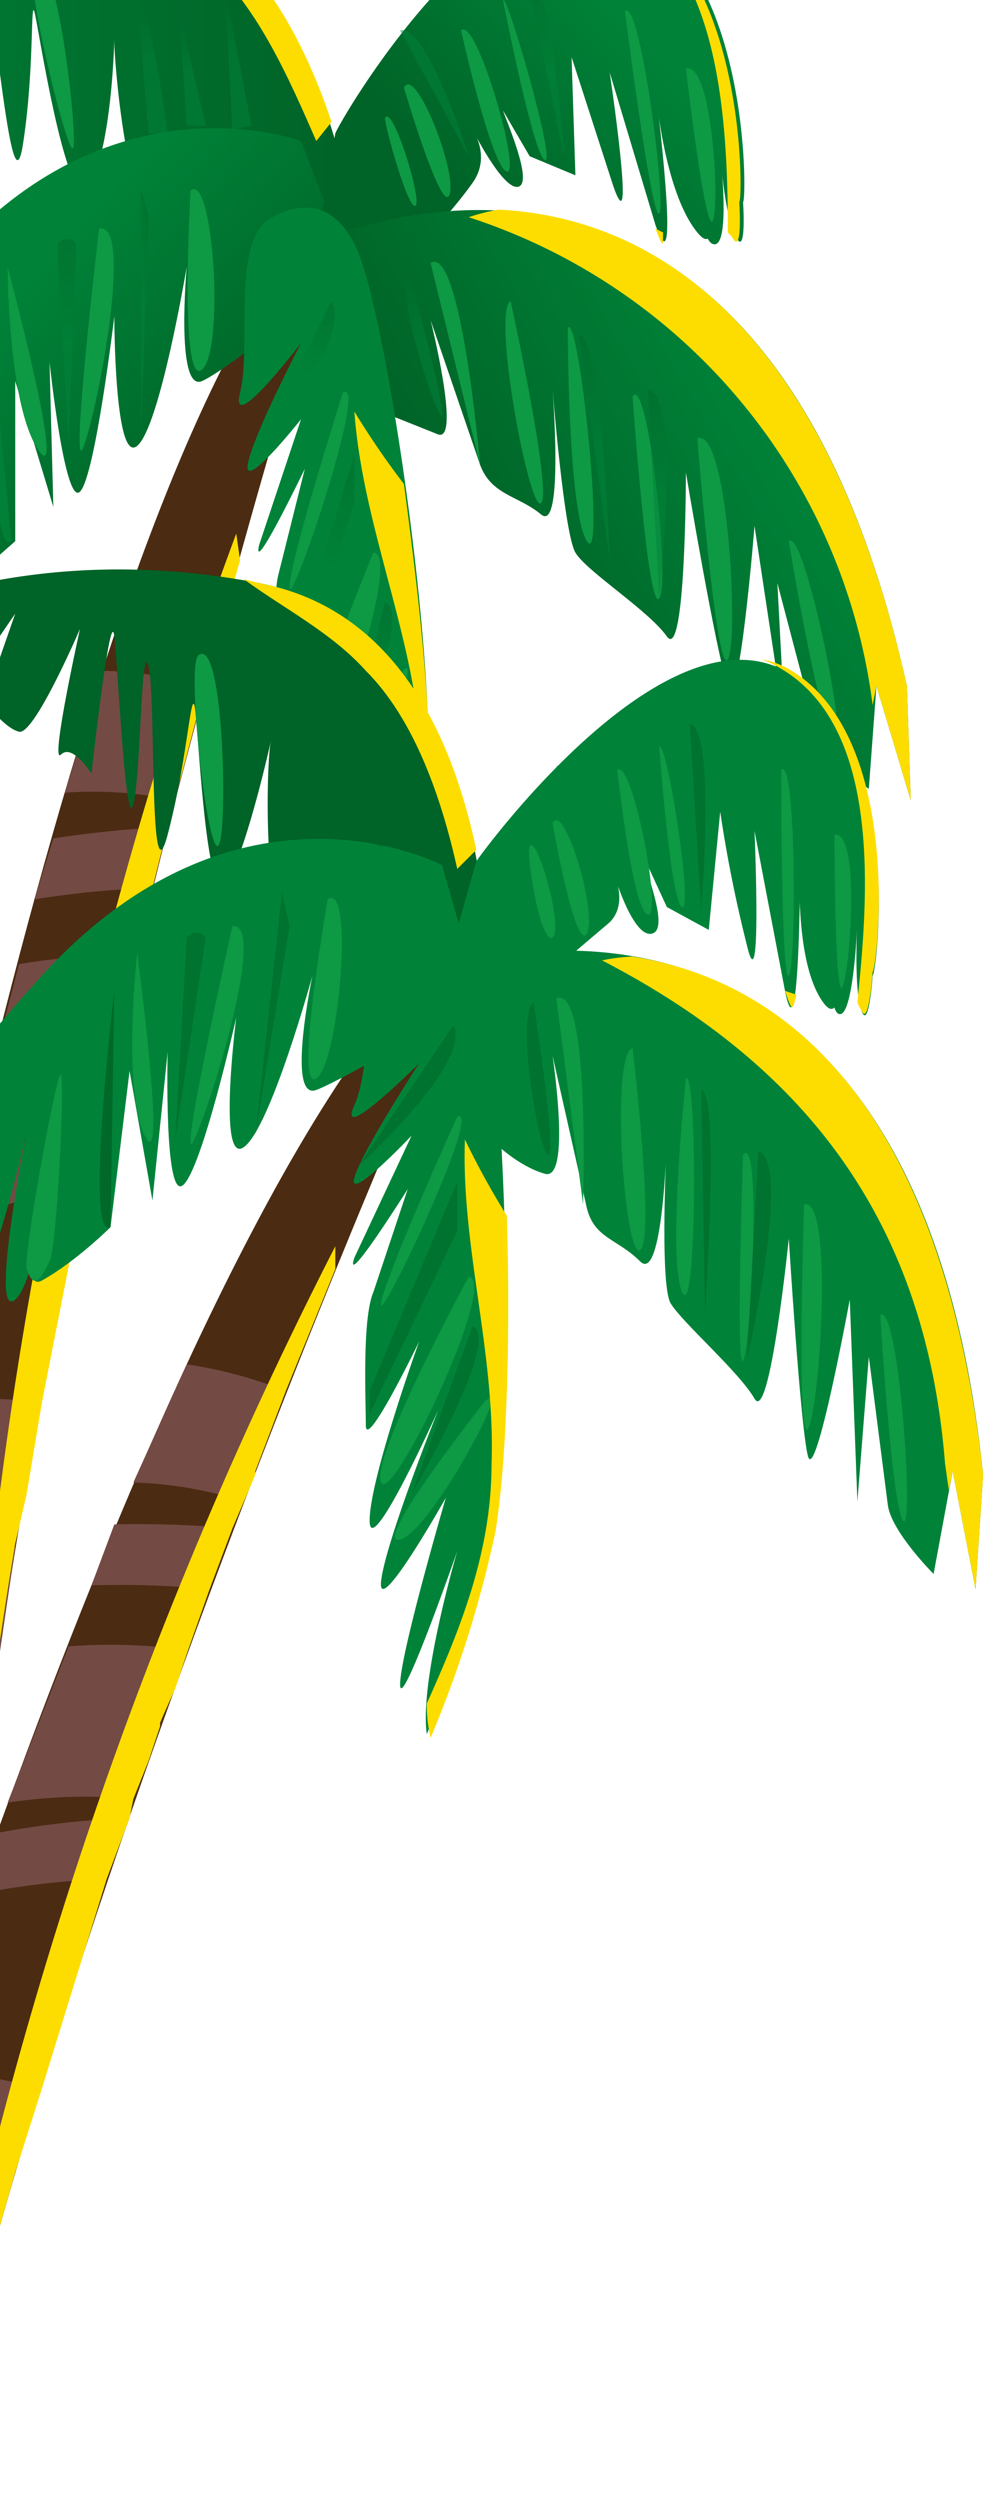 <svg xmlns="http://www.w3.org/2000/svg" xmlns:xlink="http://www.w3.org/1999/xlink" width="264" height="656">
  <defs>
    <linearGradient id="a" x2="1" y1=".5" y2=".5" gradientUnits="objectBoundingBox">
      <stop offset="0" stop-color="#008339"/>
      <stop offset="1" stop-color="#006327"/>
    </linearGradient>
    <linearGradient xlink:href="#a" id="c" x1=".4" x2=".7" y1=".4" y2=".7"/>
    <linearGradient xlink:href="#a" id="d" x1=".8" x2=".4" y1=".4" y2=".8"/>
    <linearGradient xlink:href="#a" id="e" x1=".7" x2=".3" y1=".4" y2=".7"/>
    <linearGradient xlink:href="#a" id="f" x1=".5" x2=".6" y1=".5" y2="-.1"/>
    <linearGradient xlink:href="#a" id="g" x1=".5" x2=".5" y1=".5" y2="-.1"/>
    <linearGradient xlink:href="#a" id="h" x1=".5" x2=".6" y1=".5" y2="-.1"/>
    <linearGradient xlink:href="#a" id="i" x1=".5" x2=".5" y1=".5" y2="-.1"/>
    <linearGradient xlink:href="#a" id="j" x1=".5" x2=".5" y1=".5" y2="-.1"/>
    <linearGradient xlink:href="#a" id="k" x1=".5" x2=".5" y1=".5" y2="-.1"/>
    <linearGradient xlink:href="#a" id="l" x1=".5" x2=".5" y1=".5" y2="-.1"/>
    <linearGradient xlink:href="#a" id="m" x1=".5" x2=".5" y1=".5" y2="-.1"/>
    <linearGradient xlink:href="#a" id="n" x1=".5" x2=".5" y1=".5" y2="-.1"/>
    <linearGradient xlink:href="#a" id="o" x1=".5" x2=".5" y1=".5" y2="-.1"/>
    <linearGradient xlink:href="#a" id="p" x1=".5" x2=".5" y1=".5" y2="-.1"/>
    <linearGradient xlink:href="#a" id="q" x1=".5" x2=".5" y1=".5" y2="-.1"/>
    <linearGradient xlink:href="#a" id="r" x1=".5" x2=".5" y1=".5" y2="-.1"/>
    <linearGradient xlink:href="#a" id="s" x1="-70.6" x2="-70.6" y1="-99.8" y2="-100.7"/>
    <linearGradient xlink:href="#a" id="t" x1="-2.1" x2="-1.1" y1="7.7" y2="7.7"/>
    <linearGradient xlink:href="#a" id="u" x1="-1.4" x2="-1.1" y1="6" y2="6.3"/>
    <linearGradient xlink:href="#a" id="v" x1="-2.1" x2="-2.4" y1="8.8" y2="9.3"/>
    <linearGradient xlink:href="#a" id="w" x1="-1.5" x2="-1.9" y1="5.2" y2="5.5"/>
    <linearGradient xlink:href="#a" id="x" x1="-91.2" x2="-91.1" y1="13.9" y2="13.3"/>
    <linearGradient xlink:href="#a" id="y" x1="-38.8" x2="-38.8" y1="15.8" y2="15.2"/>
    <linearGradient xlink:href="#a" id="z" x1="-37.1" x2="-37" y1="13.3" y2="12.7"/>
    <linearGradient xlink:href="#a" id="A" x1="-13.6" x2="-13.5" y1="14" y2="13.4"/>
    <linearGradient xlink:href="#a" id="B" x1="-17.6" x2="-17.6" y1="19.1" y2="18.5"/>
    <linearGradient xlink:href="#a" id="C" x1="-12.8" x2="-12.8" y1="22.5" y2="21.8"/>
    <linearGradient xlink:href="#a" id="D" x1="-54.2" x2="-54.2" y1="20.9" y2="20.4"/>
    <linearGradient xlink:href="#a" id="E" x1="-116.3" x2="-116.2" y1="14.3" y2="13.7"/>
    <linearGradient xlink:href="#a" id="F" x1="-49.3" x2="-49.3" y1="15.2" y2="14.6"/>
    <linearGradient xlink:href="#a" id="G" x1="-60" x2="-60" y1="23.9" y2="23.3"/>
    <linearGradient xlink:href="#a" id="H" x1="-71.3" x2="-71.3" y1="27.8" y2="27.2"/>
    <linearGradient xlink:href="#a" id="I" x1="-69.8" x2="-69.8" y1="22.9" y2="22.3"/>
    <linearGradient xlink:href="#a" id="J" x1="-73.2" x2="-73.1" y1="16.9" y2="16.3"/>
    <linearGradient xlink:href="#a" id="K" x1="-130.1" x2="-130.1" y1="-65.4" y2="-66.3"/>
    <clipPath id="b">
      <path fill="#fff" stroke="#707070" d="M0 0h264v656H0z"/>
    </clipPath>
  </defs>
  <g clip-path="url(#b)">
    <path fill="#4b2b12" d="M-42 469c2-8 47-280 107-385l10-18 14-8S-3 343-11 544s-32-65-31-75Z"/>
    <path fill="url(#a)" d="M146 86s-9-92-71-97S-27 11-27 11s-2 3 11 6 17 8 17 8L12 5 6 28s6 7 10 8S29 7 29 7s-3 36-1 33 8 4 8 4 0-45 2-36 9 51 10 43-3-44 0-36 7 62 10 43 2-38 3-35 9 58 15 45 6-42 6-37 3 42 10 46a36 36 0 0 0 12 6s2-34 5-28 5 33 9 31 7-12 7-12 4 19 7 20 14-8 14-8Z" transform="translate(-52 -20)"/>
    <path fill="url(#c)" d="M130 14S74-7 29 56s-59 119-55 119 20-36 20-36-5 39-1 28l14-50c-1 3-6 52-1 42s10-53 10-53-6 64 2 47 11-57 11-57-4 51 3 45 5-54 5-54-7 54 1 47l17-15V77l10 33-1-38s4 38 8 34 9-46 9-46 0 39 6 34 13-47 13-47-3 33 4 30 39-29 39-29Z" transform="translate(-51 23)"/>
    <path fill="url(#d)" d="M34 51c1-3 41-72 75-59s33 77 32 77c0 0 1 15-2 9s-4-22-4-22 3 26-2 24-5-37-5-37 10 45 1 34-11-38-11-38 7 56 0 36l-12-40s7 47 1 30L96 31l1 31-12-5-7-12c1 3 8 19 4 20S70 50 70 50s5 7 0 14-13 16-18 19-23 17-24 12 6-44 6-44Z" transform="translate(54 -16)"/>
    <path fill="url(#e)" d="M26 30s123-66 163 113l1 30-9-30-2 27s-13-9-14-16l-10-38 2 38-8-53s-4 50-7 42-11-56-11-56 0 50-5 43-21-17-24-22-6-43-6-43 3 38-3 33-13-5-16-13L64 47s8 32 2 30l-15-6S37 28 26 30Z" transform="translate(49 37)"/>
    <path fill="#008339" d="M70 58s17-13 25 11 20 109 17 141a300 300 0 0 1-11 55c-4-14 2-49 2-49s-9 45-10 36 6-50 6-50-15 34-15 25 10-47 10-47-13 41-14 31 7-48 7-48-10 30-11 23-5-27-3-35l7-28s-14 29-12 20l11-33s-15 19-14 12 14-32 14-32-19 25-16 13-2-38 7-45Z"/>
    <path fill="#744a44" d="M17 208a105 105 0 0 1 29 2l8-30a116 116 0 0 0-27-4l-10 32Zm-8 28a242 242 0 0 1 31-3l4-16a281 281 0 0 0-30 3l-5 16Zm27 15a142 142 0 0 0-31 2l-11 42a137 137 0 0 1 33-5l9-39Zm-48 69a220 220 0 0 1 34-8l4-16a243 243 0 0 0-34 7l-4 17Zm-10 48-5 24a124 124 0 0 1 33 0l5-24a134 134 0 0 0-33 0Zm26 38a200 200 0 0 0-36 11l-8 43a193 193 0 0 1 38-13l6-41Z"/>
    <path fill="#0e9944" d="M-18 155c0-2 3-53 4-51s4 45 2 49-3 8-6 2ZM2 70s0 36 8 48-8-48-8-48Zm24-10s-8 68-4 57 13-59 4-57Zm24-10s-3 52 3 47 3-52-3-47Zm40 53s-14 44-14 51 21-55 14-51Zm8 42s-21 50-17 56 25-56 17-56Zm7 32s-24 40-17 38 25-49 17-38Zm-135-56s-8 28-6 44 11-48 6-44Zm179-35s0 48 5 56-2-60-5-56Zm17 18s4 57 7 53-3-59-7-53Zm17 11s5 63 8 58 0-61-8-58Zm24 27s8 49 12 52-8-56-12-52Zm-73-63s11 50 8 53-13-50-8-53Zm-21-10 13 53s-5-58-13-53ZM9-9c-3 2 8 47 10 48S15-16 9-9ZM121 8s8 36 12 37-8-41-12-37Zm-15 15s10 34 12 28-9-34-12-28Zm-5 8c0 2 6 24 8 23s-6-27-8-23Zm31-31s8 41 11 42-10-44-11-42Zm32 3s7 55 9 53-5-57-9-53Zm16 15s5 43 7 40 0-42-7-40Z"/>
    <path fill="url(#f)" d="m-1 26 6 62c-6 5-6-62-6-62Z" opacity=".8" style="mix-blend-mode:multiply;isolation:isolate" transform="translate(-2 54)"/>
    <path fill="url(#g)" d="m5 22 3 53 2-53s-2-3-5 0Z" opacity=".5" style="mix-blend-mode:multiply;isolation:isolate" transform="translate(10 42)"/>
    <path fill="url(#h)" d="M13 16v65l2-57Z" opacity=".5" style="mix-blend-mode:multiply;isolation:isolate" transform="translate(24 33)"/>
    <path fill="url(#i)" d="M43 40 26 97l1 6 16-50Z" opacity=".5" style="mix-blend-mode:multiply;isolation:isolate" transform="translate(50 79)"/>
    <path fill="url(#j)" d="M42 53 31 98s19-43 11-45Z" opacity=".5" style="mix-blend-mode:multiply;isolation:isolate" transform="translate(59 105)"/>
    <path fill="url(#k)" d="M43 26 23 66s26-30 20-40Z" opacity=".5" style="mix-blend-mode:multiply;isolation:isolate" transform="translate(44 53)"/>
    <path fill="url(#l)" d="M37 23s10 37 9 39-13-34-9-39Z" opacity=".5" style="mix-blend-mode:multiply;isolation:isolate" transform="translate(70 47)"/>
    <path fill="url(#m)" d="m52 29 8 59s-2-59-8-59Z" opacity=".5" style="mix-blend-mode:multiply;isolation:isolate" transform="translate(100 59)"/>
    <path fill="url(#n)" d="m58 34 3 55s6-53-3-55Z" opacity=".5" style="mix-blend-mode:multiply;isolation:isolate" transform="translate(112 68)"/>
    <path fill="url(#o)" d="m12-1 3 35h5S15-3 12-1Z" opacity=".5" style="mix-blend-mode:multiply;isolation:isolate" transform="translate(24 1)"/>
    <path fill="url(#p)" d="M18 30 16 0l7 30Z" opacity=".5" style="mix-blend-mode:multiply;isolation:isolate" transform="translate(31 3)"/>
    <path fill="url(#q)" d="M22 35 20-2l7 36Z" opacity=".5" style="mix-blend-mode:multiply;isolation:isolate" transform="translate(39 -1)"/>
    <path fill="url(#r)" d="m47-3 10 48S54-3 47-3Z" opacity=".5" style="mix-blend-mode:multiply;isolation:isolate" transform="translate(91 -4)"/>
    <path fill="url(#s)" d="m36 2 18 33S43 0 36 2Z" opacity=".5" style="mix-blend-mode:multiply;isolation:isolate" transform="translate(69 6)"/>
    <g fill="#fddd00" style="mix-blend-mode:overlay;isolation:isolate">
      <path d="M49 119c1 23-4 44-10 65a37 37 0 0 0 1 9 300 300 0 0 0 11-56c2-17-2-52-6-82a215 215 0 0 1-13-19c2 28 14 55 17 83Z" style="mix-blend-mode:overlay;isolation:isolate" transform="translate(61 72)"/>
      <path d="M88 77a9 9 0 0 0 1 1c3 6 2-9 2-9 1 0 2-64-32-77a25 25 0 0 0-6-1c33 8 35 56 35 86Z" style="mix-blend-mode:overlay;isolation:isolate" transform="translate(103 -16)"/>
      <path d="m61 21-2-1c2 5 2 5 2 1Z" style="mix-blend-mode:overlay;isolation:isolate" transform="translate(113 40)"/>
      <path d="m10 312 3-13 4-24 11-56 4-16 1-6 2-10 2-10 3-10 2-9 4-18 4-16 2-8 2-7 6-23 9-32-1-7A1135 1135 0 0 0-3 420a1137 1137 0 0 1 13-108Z" style="mix-blend-mode:overlay;isolation:isolate" transform="translate(-6 93)"/>
      <path d="M157 143C135 45 88 20 50 18a47 47 0 0 0-8 2 155 155 0 0 1 106 128l1-5 9 30Z" style="mix-blend-mode:overlay;isolation:isolate" transform="translate(81 37)"/>
      <path d="M41 9c14 11 23 32 30 48l4-5C66 25 48-8 11-11l-5-1C18-5 31 0 41 9Z" style="mix-blend-mode:overlay;isolation:isolate" transform="translate(12 -20)"/>
      <path d="M28 12q0 2 0 0Z" style="mix-blend-mode:overlay;isolation:isolate" transform="translate(55 26)"/>
    </g>
    <path fill="#4b2b12" d="M-53 642c2-8 78-273 151-371l11-16 15-6S0 521-31 720s-25-69-22-78Z"/>
    <path fill="url(#t)" d="M151 158s2-92-60-104S-12 64-12 64s-2 2 10 7 16 10 16 10l13-19-8 23s5 7 9 8 16-27 16-27-8 36-5 33 8 5 8 5 5-45 6-36 3 52 5 44 2-44 4-36 0 63 5 44 6-37 7-34 3 58 9 46 12-41 11-36-2 42 4 47a36 36 0 0 0 12 7s6-34 8-27 1 33 6 32 7-11 7-11 2 19 5 21 15-7 15-7Z" transform="translate(-23 99)"/>
    <path fill="url(#u)" d="M154 81s-53-28-105 29-72 112-68 113 24-34 24-34-10 39-4 28 21-51 19-48-12 50-6 41 16-51 16-51-13 63-3 46 18-54 18-54-10 50-3 44 11-53 11-53-13 53-4 48 18-14 18-14l5-41 6 34 4-39s-1 39 4 35 14-44 14-44-5 39 2 34 18-45 18-45-7 33 1 30 43-24 43-24Z" transform="translate(-38 146)"/>
    <path fill="url(#v)" d="M50 111c2-3 49-67 81-50s24 80 23 80c0 0-1 15-3 9s-1-23-1-23-1 26-5 24-1-37-1-37 5 45-3 34-6-39-6-39 0 56-4 36l-8-42s2 47-2 30a357 357 0 0 1-7-35l-3 31-11-6-6-13c0 3 7 19 2 20s-10-16-10-16 4 8-1 13l-20 17c-4 2-26 15-26 10s11-43 11-43Z" transform="translate(75 115)"/>
    <path fill="url(#w)" d="M37 91s130-51 149 131l-2 30-6-31-5 27s-11-11-12-18l-5-39-3 38-2-53s-9 49-11 41-5-57-5-57-5 49-9 42-19-20-22-25-1-43-1-43-1 38-7 32-12-6-14-14l-9-40s5 33-2 31-13-8-13-8-9-45-21-44Z" transform="translate(72 165)"/>
    <path fill="#008339" d="M105 247s19-12 23 13 8 110 1 142a301 301 0 0 1-17 53c-2-14 8-48 8-48s-15 43-15 35 12-49 12-49-18 32-17 22 15-45 15-45-18 40-18 29 13-47 13-47-14 29-14 22-1-28 2-35l9-27s-17 27-14 18l15-32s-17 18-15 11 17-30 17-30-22 22-17 11 2-38 12-43Z"/>
    <path fill="#744a44" d="M35 389a105 105 0 0 1 29 5l11-29a116 116 0 0 0-26-7l-14 31Zm-11 27a242 242 0 0 1 31 1l6-16a283 283 0 0 0-31-1l-6 16Zm25 17a142 142 0 0 0-31-1L2 473a137 137 0 0 1 33-1l14-39Zm-55 64a220 220 0 0 1 34-4l6-16a243 243 0 0 0-35 4l-5 16Zm-16 46-8 24a124 124 0 0 1 34 3l6-22a134 134 0 0 0-32-5Zm22 41a200 200 0 0 0-38 7l-12 42a193 193 0 0 1 39-9l11-40Z"/>
    <path fill="#0e9944" d="M7 333c-1-3 8-53 9-51s-1 45-3 49-4 8-6 2Zm29-83s-4 36 2 48-2-48-2-48Zm25-7s-15 67-10 56 19-57 10-56Zm25-7s-9 51-3 47 10-52 3-47Zm34 57s-19 42-20 49 27-52 20-49Zm3 42s-26 48-23 54 31-53 23-54Zm4 33s-30 38-22 36 31-45 22-36ZM-2 297s-11 27-11 44 17-47 11-44Zm182-14s-5 47-1 56 4-59 1-56Zm15 20s-2 57 0 54 5-60 0-54Zm16 13s-2 63 1 59 7-61-1-59Zm20 29s3 50 6 54-1-57-6-54Zm-65-70s6 50 2 53-8-51-2-53Zm-20-13 7 54s2-58-7-54Zm-94-90c-3 3 2 49 5 50s2-56-5-50Zm110 30s4 37 8 38-4-41-8-38Zm-17 14s6 34 9 29-6-35-9-29Zm-6 6c-1 3 3 26 6 24s-4-27-6-24Zm34-26s3 41 6 42-4-44-6-42Zm32 6s0 56 2 54 2-58-2-54Zm14 17s0 43 2 40 5-41-2-40Z"/>
    <path fill="url(#x)" d="m13 88-1 62c-7 4 1-62 1-62Z" opacity=".8" style="mix-blend-mode:multiply;isolation:isolate" transform="translate(17 172)"/>
    <path fill="url(#y)" d="m19 84-3 53 8-53s-2-3-5 0Z" opacity=".5" style="mix-blend-mode:multiply;isolation:isolate" transform="translate(30 162)"/>
    <path fill="url(#z)" d="m30 79-7 64 9-55Z" opacity=".5" style="mix-blend-mode:multiply;isolation:isolate" transform="translate(44 155)"/>
    <path fill="url(#A)" d="m56 105-23 55v6l23-48Z" opacity=".5" style="mix-blend-mode:multiply;isolation:isolate" transform="translate(64 205)"/>
    <path fill="url(#B)" d="m53 118-16 44s24-41 16-44Z" opacity=".5" style="mix-blend-mode:multiply;isolation:isolate" transform="translate(71 230)"/>
    <path fill="url(#C)" d="m57 91-25 37s30-27 25-37Z" opacity=".5" style="mix-blend-mode:multiply;isolation:isolate" transform="translate(62 178)"/>
    <path fill="url(#D)" d="M49 89s6 38 4 40-9-36-4-40Z" opacity=".5" style="mix-blend-mode:multiply;isolation:isolate" transform="translate(91 174)"/>
    <path fill="url(#E)" d="m63 97 1 59s4-59-1-59Z" opacity=".5" style="mix-blend-mode:multiply;isolation:isolate" transform="translate(121 189)"/>
    <path fill="url(#F)" d="m70 102-3 55s12-52 3-55Z" opacity=".5" style="mix-blend-mode:multiply;isolation:isolate" transform="translate(129 200)"/>
    <path fill="url(#G)" d="m28 62-2 35h6s-1-37-4-35Z" opacity=".5" style="mix-blend-mode:multiply;isolation:isolate" transform="translate(50 122)"/>
    <path fill="url(#H)" d="m30 93 1-29 4 30Z" opacity=".5" style="mix-blend-mode:multiply;isolation:isolate" transform="translate(58 125)"/>
    <path fill="url(#I)" d="m34 99 3-37 2 37Z" opacity=".5" style="mix-blend-mode:multiply;isolation:isolate" transform="translate(65 123)"/>
    <path fill="url(#J)" d="m62 64 3 49s4-48-3-49Z" opacity=".5" style="mix-blend-mode:multiply;isolation:isolate" transform="translate(119 126)"/>
    <path fill="url(#K)" d="m50 68 14 35s-7-36-14-35Z" opacity=".5" style="mix-blend-mode:multiply;isolation:isolate" transform="translate(96 133)"/>
    <g fill="#fddd00" style="mix-blend-mode:overlay;isolation:isolate">
      <path d="M55 186c0 23-8 43-17 63a37 37 0 0 0 1 9 301 301 0 0 0 17-54c3-18 4-52 3-83a214 214 0 0 1-11-20c-1 28 8 56 7 85Z" style="mix-blend-mode:overlay;isolation:isolate" transform="translate(74 198)"/>
      <path d="M93 148a10 10 0 0 0 1 2c2 5 3-10 3-10 1 0 9-63-23-80a25 25 0 0 0-6-2c32 13 28 61 25 90Z" style="mix-blend-mode:overlay;isolation:isolate" transform="translate(132 115)"/>
      <path d="m73 89-3-1c2 6 2 5 3 1Z" style="mix-blend-mode:overlay;isolation:isolate" transform="translate(136 172)"/>
      <path d="m17 368 4-14 7-22 17-55 6-16 1-5 4-10 3-9v-1l4-9 3-9 6-17 6-16 3-7 3-7v-1l8-21 13-32v-6A1136 1136 0 0 0-9 473a1135 1135 0 0 1 26-105Z" style="mix-blend-mode:overlay;isolation:isolate" transform="translate(-17 216)"/>
      <path d="M154 221C143 121 100 91 62 85a47 47 0 0 0-8 1c54 28 85 69 90 132l1 7 1-5 6 31Z" style="mix-blend-mode:overlay;isolation:isolate" transform="translate(104 166)"/>
      <path d="M54 75c13 13 20 34 24 52l5-5c-6-28-20-63-57-70l-4-1c11 8 23 14 32 24Z" style="mix-blend-mode:overlay;isolation:isolate" transform="translate(42 101)"/>
      <path d="M41 77c0 1 0 1 0 0Z" style="mix-blend-mode:overlay;isolation:isolate" transform="translate(79 151)"/>
    </g>
  </g>
</svg>
